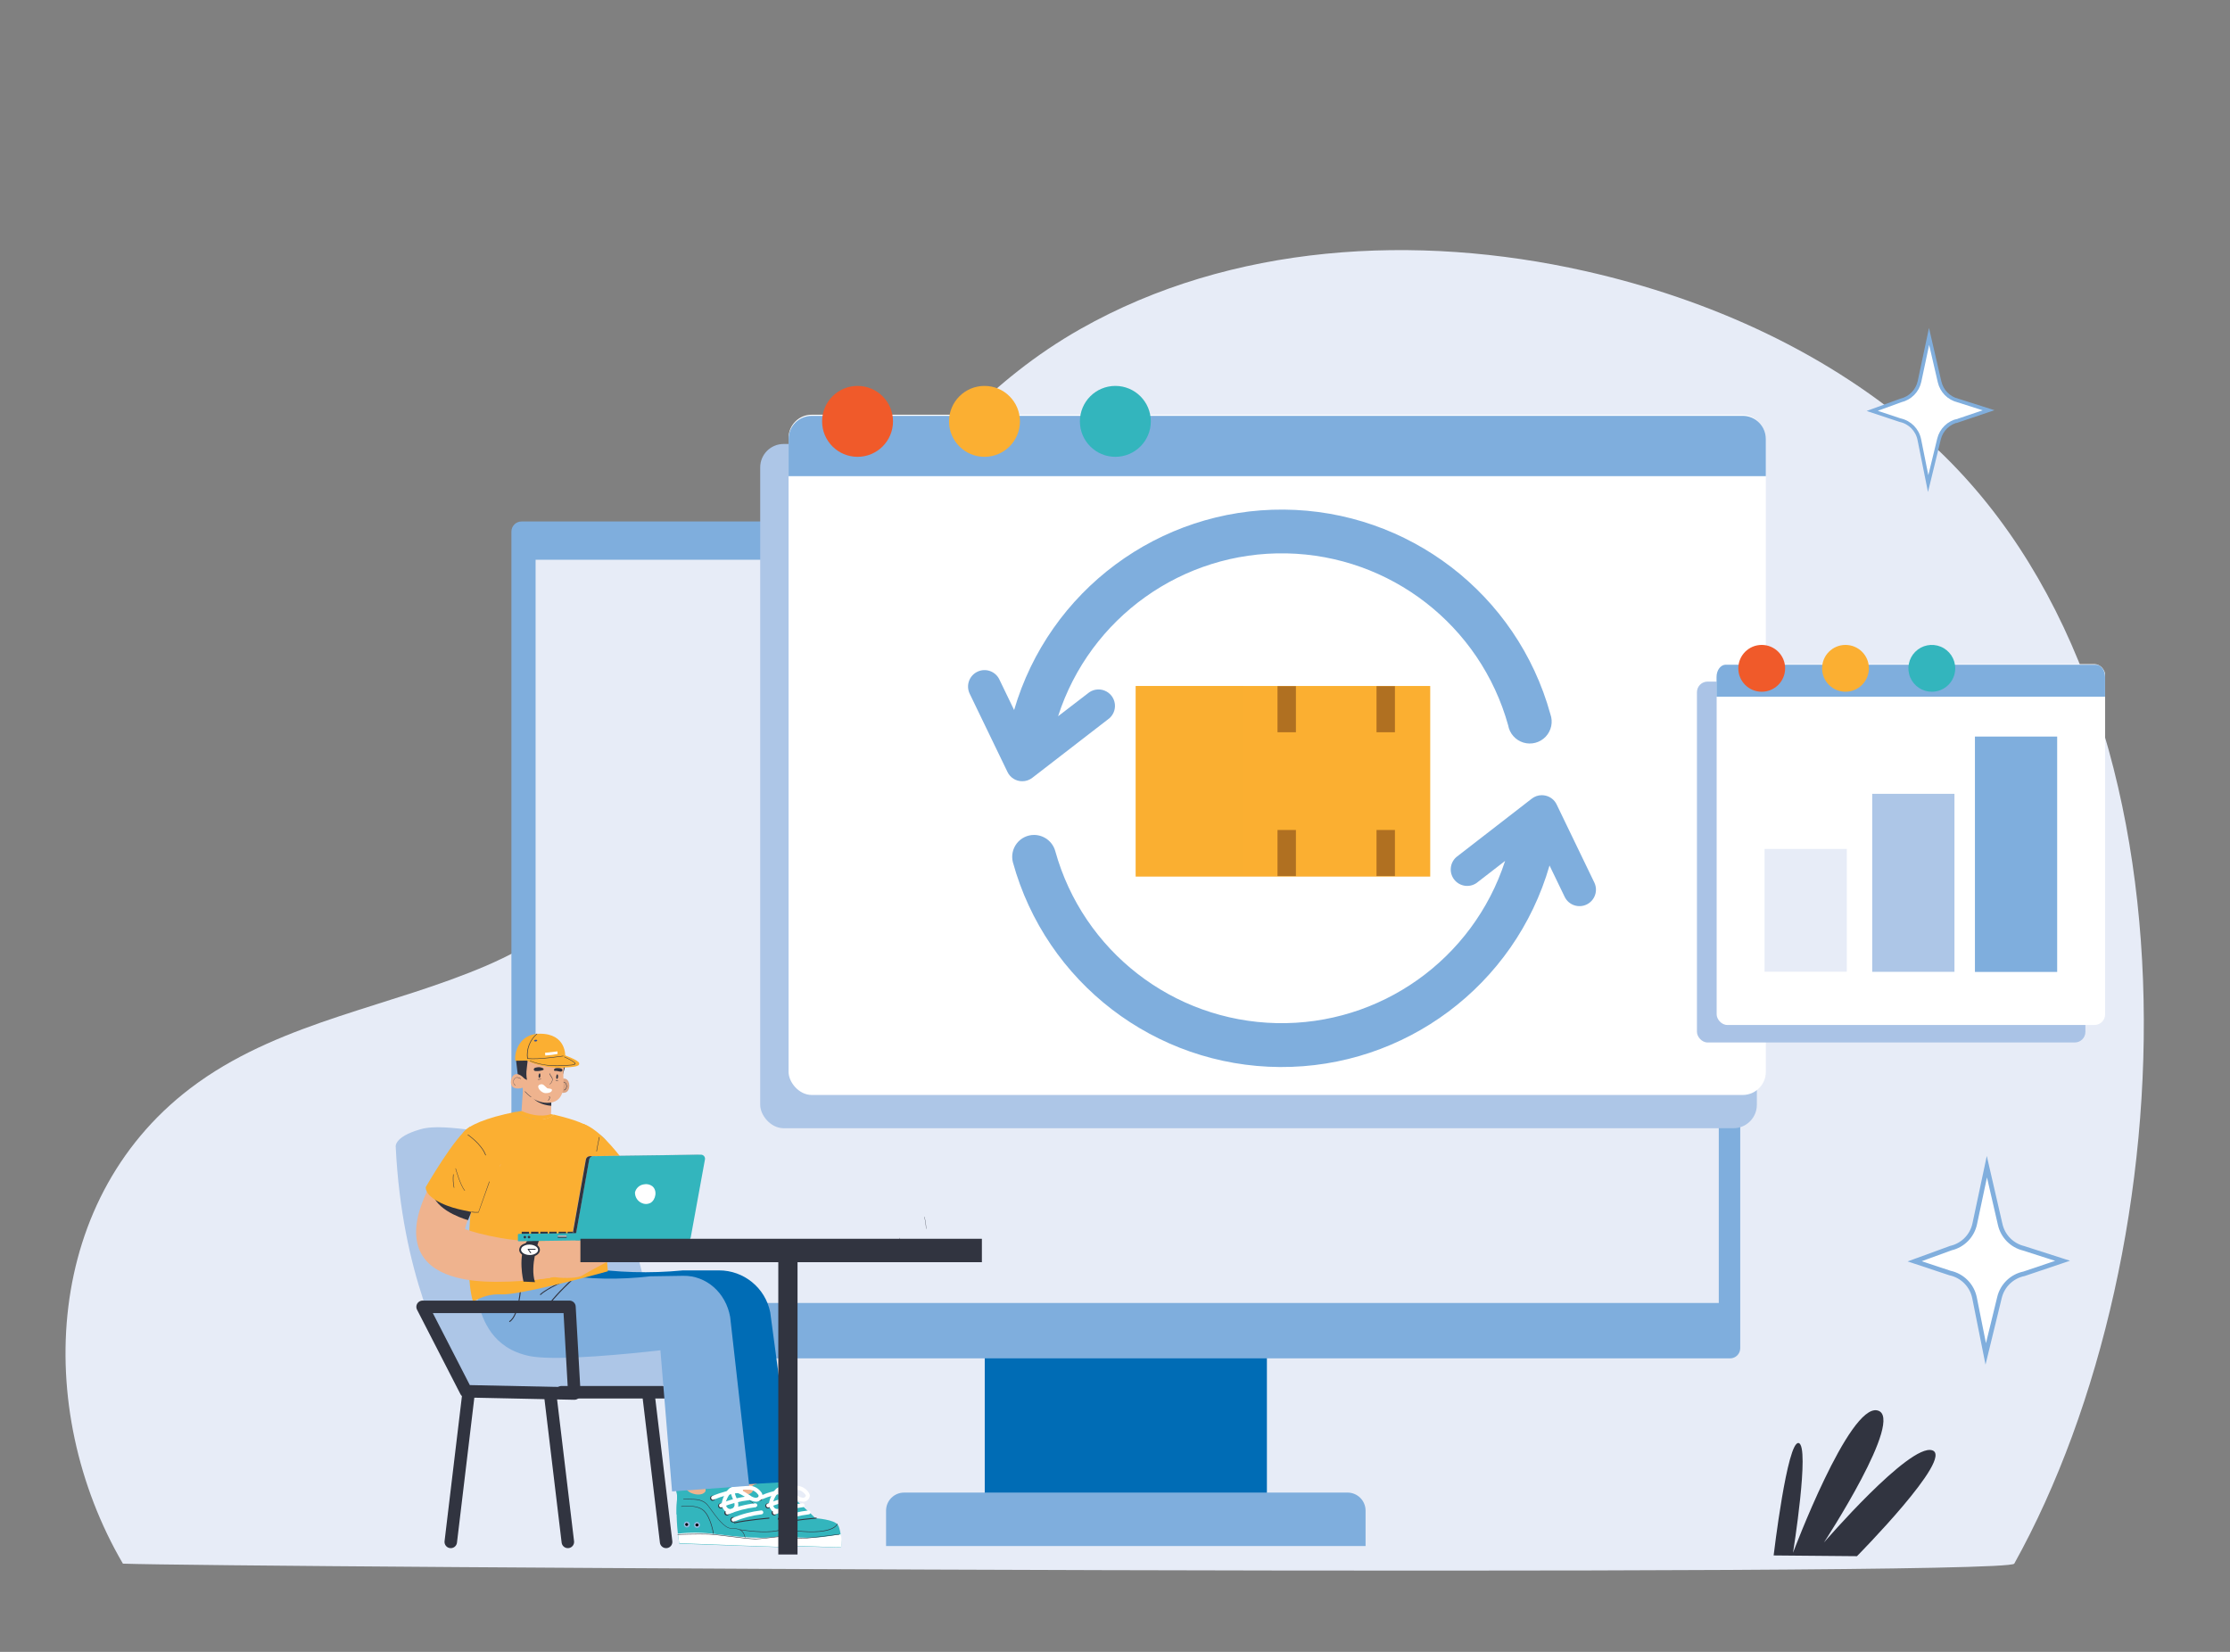 <svg id="eZaYBWNk5wx1" xmlns="http://www.w3.org/2000/svg" xmlns:xlink="http://www.w3.org/1999/xlink" viewBox="0 0 1080 800" shape-rendering="geometricPrecision" text-rendering="geometricPrecision" project-id="fcd9ea9da5cc40eab55726ab1ce8cb77" export-id="bb6313c856ec4945ac4bbc0f3a37a563" cached="false"><rect x="0" y="0" width="1080" height="800" fill="#808080" stroke="none"/><g transform="matrix(1.85 0 0 1.85 513.347 327.532)"><g transform="translate(0 62.703)"><g transform="matrix(.85 0 0 0.85 10.436-.83)"><path d="M49.88,259.2C2.41,293.37,-0.87,359.44,27,407.16c29.86,1.12,580.17,4.22,582.51,0C663,310.94,670.87,139.51,582.18,60.6C552.76,34.42,515.71,17.71,477.29,9.06c-52-11.71-109-8.43-155.37,17.84C267,58,242.29,118.05,205.64,166.2c-18.06,23.73-39,44.87-66.67,56.78-29.26,12.58-62.14,17.07-88.58,35.85l-.51.37Z" transform="translate(-327.879-206.667)" fill="#e7ecf7"/></g><g transform="matrix(.85 0 0 0.85 208.02 148.53)"><path d="M571.06,404.8c0,0,30.16-30.51,23.15-32.62s-33.32,28.41-33.32,28.41s25.25-38.58,16.48-40.68-26,43.84-26,43.84s5.26-32.85,1.75-33.79-7.72,34.61-7.72,34.61l25.66.23Z" transform="translate(-570.33-382.32)" fill="#313440"/></g><g transform="matrix(.85 0 0 0.85 17.24 134.41)"><rect width="86.9" height="57.37" rx="0" ry="0" transform="translate(-43.45-28.685)" fill="#006cb5"/></g><g transform="matrix(.85 0 0 0.85 17.24 6.31)"><rect width="378.46" height="257.75" rx="3.13" ry="3.13" transform="translate(-189.23-128.875)" fill="#7faedd"/></g><g transform="matrix(.85 0 0 0.85 17.24 157.98)"><path d="M413.33,385.25h-136.54c-1.476-.003-2.893.582-3.938,1.625s-1.632,2.459-1.632,3.935v10.91h147.68v-10.91c0-1.476-.587-2.892-1.632-3.935s-2.462-1.628-3.938-1.625Z" transform="translate(-345.06-393.48)" fill="#7faedd"/></g><g transform="matrix(.85 0 0 0.85 17.6 4.07)"><polygon points="-182.2,-114.45 -182.2,-101.34 -182.2,-76.69 -182.2,114.45 182.2,114.45 182.2,-76.69 182.2,-101.34 182.2,-114.45 -182.2,-114.45" fill="#e7ecf7"/></g><g transform="matrix(.85 0 0 0.85 51.98-33.96)"><rect width="306.95" height="210.73" rx="7.21" ry="7.21" transform="translate(-153.475-105.365)" fill="#adc6e7"/></g><g transform="matrix(.85 0 0 0.85 56.87-42.14)"><rect width="300.98" height="209.5" rx="7.12" ry="7.12" transform="translate(-150.49-104.75)" fill="#fff"/></g><g transform="matrix(.85 0 0 0.85 56.87-122.99)"><path d="M542.35,71v-11.45c0-1.888-.75-3.699-2.085-5.035s-3.146-2.085-5.035-2.085h-286.74c-1.888,0-3.699.75-5.035,2.085s-2.085,3.146-2.085,5.035v11.45h300.98Z" transform="translate(-391.86-61.72)" fill="#7faedd"/></g><g transform="matrix(.85 0 0 0.85-52.99-129.44)"><circle r="10.92" fill="#f05a2a"/></g><g transform="matrix(.85 0 0 0.85-19.76-129.44)"><circle r="10.92" fill="#fbaf32"/></g><g transform="matrix(.85 0 0 0.85 14.5-129.44)"><circle r="10.92" fill="#33b5bd"/></g><g transform="matrix(.85 0 0 0.85 58.37-35.23)"><circle r="80.07" fill="#fff"/></g><g transform="matrix(.85 0 0 0.85 58.13-33.38)"><path d="M317,181.89c3.048.017,5.713,2.06,6.52,5c8.554,30.751,36.245,52.266,68.156,52.957s60.507-19.606,70.384-49.957l-8.82,6.82c-2.215,1.51-5.222,1.036-6.864-1.083s-1.351-5.149.664-6.917l23.24-18c.882-.689,1.97-1.063,3.09-1.06.394.002.787.049,1.17.14c1.491.342,2.744,1.348,3.4,2.73l11.62,24.08c1.178,2.514.114,5.508-2.386,6.716s-5.507.18-6.744-2.306l-4.69-9.71c-10.653,36.945-44.569,62.304-83.019,62.071s-72.057-26-82.261-63.071c-.516-2.019-.07-4.163,1.209-5.808s3.247-2.606,5.331-2.602Zm-17.48-50.26c2.521-1.218,5.552-.161,6.77,2.36l4.55,9.43c10.784-36.823,44.691-62.022,83.06-61.727s71.884,26.012,82.1,62.997c.868,2.402.307,5.088-1.451,6.941s-4.411,2.555-6.855,1.814-4.261-2.798-4.694-5.315c-8.571-30.789-36.32-52.312-68.272-52.955s-60.545,19.746-70.348,50.165l9.11-7c1.417-1.243,3.407-1.597,5.166-.92s2.997,2.275,3.214,4.147-.622,3.711-2.18,4.773l-23.24,17.95c-.885.691-1.977,1.065-3.1,1.06-1.95.014-3.73-1.106-4.56-2.87L297.16,138.4c-.587-1.21-.669-2.605-.226-3.875s1.373-2.312,2.586-2.895Z" transform="translate(-393.35-167.53)" fill="#7faedd"/></g><g transform="matrix(.85 0 0 0.85 47.29-55.39)"><path d="M370,136.46l-.81,10.16h21.91l.81-10.16h-21.91Z" transform="translate(-380.55-141.54)" fill="#f8bfc6"/></g><g transform="matrix(.85 0 0 0.85 58.37-35.22)"><rect width="90.72" height="58.7" rx="0" ry="0" transform="translate(-45.36-29.35)" fill="#fbaf31"/></g><g transform="matrix(.85 0 0 0.85 33.97-35.36)"><rect width="32.94" height="58.37" rx="0" ry="0" transform="translate(-16.47-29.185)" opacity="0.61" fill="#fbaf31"/></g><g transform="matrix(.85 0 0 0.85 59.36-54.09)"><rect width="5.67" height="14.19" rx="0" ry="0" transform="translate(-2.835-7.095)" opacity="0.48" fill="#5f2d0f"/></g><g transform="matrix(.85 0 0 0.85 85.28-54.09)"><rect width="5.67" height="14.19" rx="0" ry="0" transform="translate(-2.835-7.095)" opacity="0.48" fill="#5f2d0f"/></g><g transform="matrix(.85 0 0 0.85 59.36-16.44)"><rect width="5.67" height="14.19" rx="0" ry="0" transform="translate(-2.835-7.095)" opacity="0.48" fill="#5f2d0f"/></g><g transform="matrix(.85 0 0 0.85 85.28-16.44)"><rect width="5.67" height="14.19" rx="0" ry="0" transform="translate(-2.835-7.095)" opacity="0.48" fill="#5f2d0f"/></g><g transform="matrix(.85 0 0 0.85-138.53 90.24)"><path d="M202.55,344.55l.2,4.28c.063,1.438-.464,2.839-1.459,3.88s-2.371,1.629-3.811,1.63l-51.12.21c-2.899.005-5.588-1.514-7.08-4-5.5-9-17.85-33.34-19.74-71.91c0,0-.89-3.12,7.57-5.56s23.36,3.11,38.05.44s18.25,1.78,19.14,2.9s18.25,68.13,18.25,68.13Z" transform="translate(-161.13-313.5)" fill="#adc6e7"/></g><g transform="matrix(.85 0 0 0.85-114.85 124.72)"><line x1="18.405" y1="0" x2="-18.405" y2="0" fill="none" stroke="#313440" stroke-width="3.85" stroke-linecap="round" stroke-linejoin="round"/></g><g transform="matrix(.85 0 0 0.85-157.16 144.52)"><line x1="2.73" y1="-22.795" x2="-2.73" y2="22.795" fill="none" stroke="#313440" stroke-width="3.85" stroke-linecap="round" stroke-linejoin="round"/></g><g transform="matrix(.85 0 0 0.85-131.15 144.52)"><line x1="-2.73" y1="-22.795" x2="2.73" y2="22.795" fill="none" stroke="#313440" stroke-width="3.85" stroke-linecap="round" stroke-linejoin="round"/></g><g transform="matrix(.85 0 0 0.85-105.42 144.52)"><line x1="-2.725" y1="-22.795" x2="2.725" y2="22.795" fill="none" stroke="#313440" stroke-width="3.85" stroke-linecap="round" stroke-linejoin="round"/></g><g transform="matrix(.85 0 0 0.85-111.35 74.84)"><path d="M198.41,307.39c2.036.03,4.006-.718,5.51-2.09c3.09-2.8,2.79-6.17,2.86-15.29c0-5.47.27-6.56.25-6.77l-9.48,1.85c.54,5.58-.53,5.44-1,9.12-2.803-2.72-5.2-5.829-7.12-9.23l-10,5.7c2,3.45,9,14.83,17.51,16.54.483.103.976.16,1.47.17Z" transform="translate(-193.23-295.32)" fill="#efb38e"/></g><g transform="matrix(.85 0 0 0.85-108.73 75.46)"><path d="M196.05,297.93c.03 0.0.055-.021.06-.05l.49-3.67c-.015-.063-.03-.059-.042-.049s-.018.024-.018.039l-.5,3.66c-.011.022-.011.048,0,.07h.01Z" transform="translate(-196.32-296.04)" fill="#313440"/></g><g transform="matrix(.85 0 0 0.85-81.63 148.11)"><polygon points="-7.06,2.54 -6.87,-8.23 7.06,-7.02 7.06,1.94 3.97,8.22 -2.81,6.63 -7.06,2.54" fill="#efb38e"/></g><g transform="matrix(.85 0 0 0.85-72.76 156.34)"><path d="M221,387.4c.27-3-1.17-3.91,0-4.4s1.88.51,3.13,1.62s3.82,1.72,5.14.77-.24-2,.69-2.4s5.92-2.31,7.42-2s2.18,3,3.28,4.29s6.71,6.14,8.32,7.86c0,0,6,.35,7.06,2.13s1.15,6.71.92,6.86-35.26-1.16-35.26-1.16c-.755-4.481-.99-9.035-.7-13.57Z" transform="translate(-238.8-391.55)" fill="#33b5bd"/></g><g transform="matrix(.85 0 0 0.85-72.2 152.95)"><path d="M249,393.1c-1.61-1.72-7.22-6.61-8.32-7.86s-1.76-4-3.27-4.29-6.51,1.61-7.43,2c-.66.3-.07.91-.14,1.57c1,1.15,3,2.17,3.92,3.41c1.24,1.63,5.42,6,6.48,6.21.85.15,6.77-.72,9-1.06l-.24.02Z" transform="translate(-239.45-387.54)" fill="#33b5bd"/></g><g transform="matrix(.85 0 0 0.85-86.42 152.85)"><path d="M224.78,385.08c-.235-.131-.456-.285-.66-.46-1.25-1.11-2-2.12-3.13-1.62s.28,1.43,0,4.4c-.135,1.519-.185,3.045-.15,4.57c1.81,0,1.64-4.13,2.3-5.49.326-.676.921-1.185,1.64-1.4Z" transform="translate(-222.66-387.42)" fill="#a9b8de"/></g><g transform="matrix(.85 0 0 0.85-72.39 163.39)"><path d="M257,402.09c.189-1.329.159-2.681-.09-4-1.55.27-4,.67-6.64.95-4.27.47-12.14-.29-17.38-1-3.835-.499-7.715-.543-11.56-.13.21,1.8.41,2.95.41,2.95s34.98,1.37,35.26,1.23Z" transform="translate(-239.23-399.86)" fill="#fff"/></g><g transform="matrix(.85 0 0 0.85-69.59 157.32)"><path d="M238.67,394.71c-.07.001-.13-.051-.14-.12-.019-.08.03-.16.11-.18c4-.87,10.62-1.43,10.69-1.44.04-.003.079.01.109.037s.048.063.051.103c.006.04-.006.081-.033.112s-.066.048-.107.048c-.06,0-6.67.57-10.64,1.44h-.04Zm-1.5-3.18c.016-.441-.328-.812-.77-.829s-.813.328-.829.769.328.813.769.83c.44.011.808-.33.83-.77Zm1.88,2.07c.011-.44-.33-.808-.77-.83-.211-.008-.417.069-.571.214s-.244.345-.249.556c-.044.303.089.604.342.776s.582.184.848.032.421-.443.4-.748Z" transform="translate(-242.53-392.71)" fill="#313440"/></g><g transform="matrix(.85 0 0 0.85-70.24 156.19)"><path d="M236.53,392c-.235-.007-.443-.152-.53-.37-.067-.147-.072-.315-.013-.465s.175-.271.323-.335c2.797-1.185,5.751-1.956,8.77-2.29.159-.014.317.036.439.14s.198.251.211.41c.014.162-.038.323-.143.447s-.255.201-.417.213c-2.884.33-5.706,1.071-8.38,2.2-.083.032-.171.049-.26.05Zm1.85,2.19c-.233-.003-.442-.144-.53-.36-.067-.147-.072-.315-.013-.465s.175-.271.323-.335c2.797-1.185,5.751-1.96,8.77-2.3.334-.023.623.227.65.56.014.161-.038.32-.143.443s-.256.197-.417.207c-2.88.333-5.698,1.074-8.37,2.2-.084.041-.177.058-.27.05Z" transform="translate(-241.76-391.36)" fill="#fff"/></g><g transform="matrix(.85 0 0 0.85-77.51 153.46)"><path d="M232.75,387c.012-.324-.173-.624-.468-.758s-.642-.077-.879.145-.315.565-.2.868.403.506.727.515c.211.008.417-.069.571-.214s.244-.345.249-.556Zm2.46,2.35c.012-.324-.173-.624-.468-.758s-.642-.077-.879.145-.315.565-.2.868.403.506.727.515c.211.008.417-.069.571-.214s.244-.345.249-.556Z" transform="translate(-233.18-388.15)" fill="#313440"/></g><g transform="matrix(.85 0 0 0.85-73.76 152.41)"><path d="M234.53,389.82c-.235-.013-.443-.155-.54-.37-.126-.309.015-.663.32-.8c2.796-1.187,5.751-1.958,8.77-2.29.159-.014.317.036.439.14s.198.251.211.41c.023.335-.225.628-.56.66-2.884.329-5.706,1.07-8.38,2.2-.083.032-.171.049-.26.05Zm-2.45-2.36c-.279-.015-.512-.217-.566-.491s.084-.55.336-.669c2.796-1.189,5.75-1.964,8.77-2.3.228-.042.461.05.599.236s.159.435.053.642-.32.335-.552.332c-2.884.332-5.705,1.073-8.38,2.2-.082.035-.171.052-.26.05Z" transform="translate(-237.62-386.91)" fill="#fff"/></g><g transform="matrix(.85 0 0 0.85-70.82 152.75)"><path d="M237.32,391.51c-.553-.016-1.085-.216-1.51-.57-.817-.745-1.172-1.871-.93-2.95.21-.919.582-1.793,1.1-2.58.305-.629.753-1.177,1.31-1.6.68-.386,1.448-.59,2.23-.59c1.366-.137,2.74-.164,4.11-.08c1.284.149,2.451.818,3.23,1.85.304.344.481.782.5,1.24-.116.999-.936,1.768-1.94,1.82-.943-.029-1.852-.363-2.59-.95l-.19-.13c-1.158-.867-2.448-1.542-3.82-2c.019.34.083.676.19,1c.09.27.21.56.34.85.41.742.608,1.583.57,2.43-.155,1.305-1.287,2.271-2.6,2.22v.04Zm.29-6.38c-.221.274-.415.569-.58.88-.456.667-.794,1.408-1,2.19-.157.651.036,1.337.51,1.81.373.29.87.362,1.31.19.443-.187.755-.593.82-1.07.007-.62-.152-1.231-.46-1.77-.15-.326-.284-.66-.4-1-.116-.401-.183-.813-.2-1.23Zm3-.77c.933.469,1.832,1.004,2.69,1.6l.18.12c.527.439,1.176.705,1.86.76.35,0,.79-.37.8-.63-.031-.177-.114-.341-.24-.47-.577-.766-1.439-1.268-2.39-1.39-.962-.066-1.928-.063-2.89.01h-.01Z" transform="translate(-241.08-387.3)" fill="#fff"/></g><g transform="matrix(.85 0 0 0.85-85.32 159.38)"><path d="M224.65,395.15c.011-.377-.283-.694-.66-.71-.28-.012-.539.146-.656.4s-.069.554.121.759.486.275.748.176.439-.345.447-.625Z" transform="translate(-223.96-395.13)"/></g><g transform="matrix(.85 0 0 0.85-85.31 159.34)"><path d="M223.94,396c-.502-.017-.896-.437-.879-.94s.437-.896.939-.879.896.437.88.939c-.008.241-.111.47-.288.635s-.411.253-.652.245Zm0-1.37c-.25-.006-.459.19-.47.44-.006.25.19.459.44.47.121.005.239-.038.328-.121s.14-.198.142-.319c-.011-.214-.168-.393-.38-.43l-.06-.04Z" transform="translate(-223.97-395.09)" fill="#97b9e1"/></g><g transform="matrix(.85 0 0 0.85-82.65 159.45)"><path d="M227.8,395.25c.012-.28-.146-.539-.4-.656s-.554-.069-.759.121-.275.486-.176.748.345.439.625.447c.182.008.36-.057.493-.181s.212-.297.217-.479Z" transform="translate(-227.11-395.22)"/></g><g transform="matrix(.85 0 0 0.85-82.65 159.46)"><path d="M227.09,396.14c-.502-.017-.896-.437-.879-.94s.437-.896.939-.879.896.437.88.939c-.022.5-.439.891-.94.88Zm0-1.37c-.25-.006-.459.19-.47.44-.005.121.038.239.121.328s.198.14.319.142c.179.027.356-.054.454-.206s.098-.347,0-.499-.276-.232-.454-.206h.03Z" transform="translate(-227.12-395.23)" fill="#97b9e1"/></g><g transform="matrix(.85 0 0 0.85-78.13 157.71)"><path d="M241.92,399.09c-.037.001-.071-.024-.08-.06-.6-2.47-2-2.64-4.29-2.71-2-.07-4.44-3.4-6.22-5.84-.32-.44-.62-.85-.89-1.2-1.45-1.9-3.72-1.91-6.13-1.92h-1.34c-.04-.005-.07-.039-.07-.08-0-.02.009-.04.024-.053s.036-.02.056-.017h1.33c2.45,0,4.76,0,6.25,2l.9,1.21c1.76,2.41,4.17,5.71,6.1,5.78c2.41.07,3.8.24,4.43,2.83.006.019.004.039-.005.056s-.026.029-.045.034l-.02-.03Z" transform="translate(-232.45-393.16)" fill="#313440"/></g><g transform="matrix(.85 0 0 0.85-72.51 158.12)"><path d="M246.78,397.39c-2.13-.087-4.254-.297-6.36-.63-.02 0-.04-.009-.053-.024s-.02-.036-.017-.056c.012-.04.048-.068.09-.07c14,2.1,15.29-1.68,15.3-1.72.005-.031.028-.056.059-.064s.063.003.083.028.023.059.009.087c-.04.13-.89,2.72-9.11,2.45Zm-14.59.55c-.039,0-.07-.031-.07-.07c0-.05-.77-5-2.94-7s-6.75-1.28-6.8-1.27c-.033.012-.071.001-.092-.027s-.021-.067,0-.096.059-.039.092-.027c0,0,4.71-.74,6.93,1.31s3,7.07,3,7.12c-.002.042-.03.078-.07.09l-.05-.03Z" transform="translate(-239.09-393.64)" fill="#313440"/></g><g transform="matrix(.85 0 0 0.85-72.77 162.32)"><path d="M244.71,399.42c-1.53-.05-4.2-.37-7-.72s-5.58-.69-7.19-.74c-3.37-.11-9.28.09-9.34.1-.042-.004-.076-.038-.08-.08-0-.041.03-.075.07-.08.06,0,6-.2,9.35-.09c1.62.05,4.46.4,7.21.74c3,.37,6.18.76,7.54.73c2.55-.07,11-1.22,11.11-1.23.02-.006.042-.003.059.009s.029.03.031.051c.006.041-.02.08-.06.09-.09,0-8.58,1.16-11.14,1.23l-.56-.01Z" transform="translate(-238.79-398.6)" fill="#313440"/></g><g transform="matrix(.85 0 0 0.85-108.84 118.59)"><path d="M169.21,341c9.35,1.42,32.66-.5,42.65-1.44l4.44,43.6l25.7-1.44-7-52.19c-1.525-7.51-8.137-12.9-15.8-12.88h-11.09c-10.154.987-20.391.688-30.47-.89-.14-.34-4.54.71-4.67.38-.655-1.854-1.465-3.651-2.42-5.37l-20.17,6.57c.16.29.34,6.75.59,7.41c1.67,4.4,4.58,13.47,17.29,16l.95.25Z" transform="translate(-196.19-346.97)" fill="#006cb5"/></g><g transform="matrix(.85 0 0 0.85-94 148.11)"><polygon points="-7.06,2.54 -6.87,-8.23 7.06,-7.02 7.06,1.94 3.97,8.22 -2.8,6.63 -7.06,2.54" fill="#efb38e"/></g><g transform="matrix(.85 0 0 0.85-85.12 156.34)"><path d="M206.4,387.4c.27-3-1.17-3.91,0-4.4s1.88.51,3.13,1.62s3.82,1.72,5.14.77-.24-2,.69-2.4s5.92-2.31,7.42-2s2.18,3,3.28,4.29s6.71,6.14,8.32,7.86c0,0,6,.35,7.06,2.13s1.15,6.71.92,6.86-35.26-1.16-35.26-1.16c-.755-4.481-.99-9.035-.7-13.57Z" transform="translate(-224.2-391.55)" fill="#33b5bd"/></g><g transform="matrix(.85 0 0 0.85-88.44 152.95)"><path d="M234.38,393.1c-1.61-1.72-7.22-6.61-8.32-7.86s-1.76-4-3.27-4.29-6.51,1.61-7.43,2c-.66.3-.07.91-.14,1.57c1,1.15,3,2.17,3.92,3.41c1.24,1.63,5.42,6,6.48,6.21.85.15,6.77-.72,9-1.06l-.24.02Zm-24.2-8.02c-.235-.131-.456-.285-.66-.46-1.25-1.11-2-2.12-3.13-1.62s.28,1.43,0,4.4c-.135,1.519-.185,3.045-.15,4.57c1.81,0,1.64-4.13,2.3-5.49.328-.675.922-1.182,1.64-1.4Z" transform="translate(-220.28-387.54)" fill="#33b5bd"/></g><g transform="matrix(.85 0 0 0.85-84.8 163.39)"><path d="M242.35,402.09c.189-1.329.159-2.681-.09-4-1.55.27-4,.67-6.64.95-4.27.47-12.14-.29-17.38-1-3.835-.499-7.715-.543-11.56-.13.21,1.8.41,2.95.41,2.95s35.03,1.37,35.26,1.23Z" transform="translate(-224.58-399.86)" fill="#fff"/></g><g transform="matrix(.85 0 0 0.85-81.96 157.33)"><path d="M224.07,394.71c-.07.001-.13-.051-.14-.12-.019-.08.03-.16.11-.18c4-.87,10.62-1.43,10.69-1.44.04-.003.079.01.109.037s.048.063.051.103c.006.04-.006.081-.033.112s-.066.048-.107.048c-.06,0-6.67.57-10.64,1.44h-.04Zm-1.5-3.18c.006-.436-.334-.799-.77-.82-.324-.012-.624.173-.758.468s-.077.642.145.879.565.315.868.2.506-.403.515-.727Zm1.88,2.07c.011-.44-.33-.808-.77-.83-.211-.008-.417.069-.571.214s-.244.345-.249.556c-.044.303.089.604.342.776s.582.184.848.032.421-.443.4-.748Z" transform="translate(-227.93-392.71)" fill="#313440"/></g><g transform="matrix(.85 0 0 0.85-82.61 156.19)"><path d="M221.93,392c-.235-.007-.443-.152-.53-.37-.067-.147-.072-.315-.013-.465s.175-.271.323-.335c2.797-1.185,5.751-1.956,8.77-2.29.159-.014.317.036.439.14s.198.251.211.41c.014.162-.038.323-.143.447s-.255.201-.417.213c-2.884.33-5.706,1.071-8.38,2.2-.083.032-.171.049-.26.05Zm1.85,2.19c-.233-.003-.442-.144-.53-.36-.067-.147-.072-.315-.013-.465s.175-.271.323-.335c2.797-1.185,5.751-1.96,8.77-2.3.334-.023.623.227.65.56.014.161-.038.32-.143.443s-.256.197-.417.207c-2.88.333-5.698,1.074-8.37,2.2-.084.041-.177.058-.27.05Z" transform="translate(-227.16-391.36)" fill="#fff"/></g><g transform="matrix(.85 0 0 0.85-89.87 153.46)"><path d="M218.15,387c.012-.324-.173-.624-.468-.758s-.642-.077-.879.145-.315.565-.2.868.403.506.727.515c.211.008.417-.069.571-.214s.244-.345.249-.556Zm2.47,2.35c.006-.442-.339-.808-.78-.83-.44-.011-.806.336-.819.777s.333.808.773.823.809-.329.826-.769Z" transform="translate(-218.59-388.15)" fill="#313440"/></g><g transform="matrix(.85 0 0 0.85-86.12 152.41)"><path d="M219.93,389.82c-.235-.013-.443-.155-.54-.37-.126-.309.015-.663.32-.8c2.796-1.187,5.751-1.958,8.77-2.29.159-.014.317.036.439.14s.198.251.211.41c.023.335-.225.628-.56.66-2.884.33-5.706,1.071-8.38,2.2-.083.032-.171.049-.26.05Zm-2.45-2.36c-.279-.015-.512-.217-.566-.491s.084-.55.336-.669c2.79-1.187,5.737-1.962,8.75-2.3.228-.042.461.05.599.236s.159.435.053.642-.32.335-.552.332c-2.884.332-5.705,1.073-8.38,2.2-.076.032-.157.049-.24.05Z" transform="translate(-223.02-386.91)" fill="#fff"/></g><g transform="matrix(.85 0 0 0.85-83.19 152.75)"><path d="M222.73,391.51c-.556-.013-1.092-.214-1.52-.57-.817-.745-1.172-1.871-.93-2.95.21-.919.582-1.793,1.1-2.58.305-.629.753-1.177,1.31-1.6.68-.386,1.448-.59,2.23-.59c1.366-.137,2.74-.164,4.11-.08c1.284.149,2.451.818,3.23,1.85.304.344.481.782.5,1.24-.116.999-.936,1.768-1.94,1.82-.943-.029-1.852-.363-2.59-.95L228,387c-1.158-.867-2.448-1.542-3.82-2c.019.34.083.676.19,1c.09.27.21.56.34.85.41.742.608,1.583.57,2.43-.137.892-.728,1.649-1.56,2-.311.142-.648.22-.99.23Zm.28-6.38c-.221.274-.415.569-.58.88-.456.667-.794,1.408-1,2.19-.139.658.078,1.341.57,1.8.373.29.87.362,1.31.19.443-.187.755-.593.82-1.07.007-.62-.152-1.231-.46-1.77-.15-.326-.284-.66-.4-1-.139-.394-.229-.804-.27-1.22h.01Zm3-.77c.933.469,1.832,1.004,2.69,1.6l.19.12c.523.439,1.17.704,1.85.76.35,0,.79-.37.8-.63-.031-.177-.114-.341-.24-.47-.577-.766-1.439-1.268-2.39-1.39-.969-.067-1.942-.064-2.91.01h.01Z" transform="translate(-226.48-387.3)" fill="#fff"/></g><g transform="matrix(.85 0 0 0.85-97.69 159.38)"><path d="M210.05,395.15c.011-.377-.283-.694-.66-.71-.28-.012-.539.146-.656.4s-.069.554.121.759.486.275.748.176.439-.345.447-.625Z" transform="translate(-209.36-395.13)"/></g><g transform="matrix(.85 0 0 0.85-97.68 159.34)"><path d="M209.34,396c-.503-.017-.897-.437-.88-.94s.437-.897.94-.88c.242.005.472.108.638.285s.253.413.242.655c-.022.5-.439.891-.94.88Zm0-1.37c-.25-.006-.459.19-.47.44-.006.25.19.459.44.47.122.008.242-.034.331-.118s.14-.2.139-.322c-.013-.221-.181-.402-.4-.43l-.04-.04Z" transform="translate(-209.37-395.09)" fill="#97b9e1"/></g><g transform="matrix(.85 0 0 0.85-95.02 159.45)"><path d="M213.2,395.25c.012-.28-.146-.539-.4-.656s-.554-.069-.759.121-.275.486-.176.748.345.439.625.447c.182.008.36-.057.493-.181s.212-.297.217-.479Z" transform="translate(-212.51-395.22)"/></g><g transform="matrix(.85 0 0 0.85-95.01 159.46)"><path d="M212.49,396.14c-.502-.017-.896-.437-.879-.94s.437-.896.939-.879.896.437.88.939c-.022.5-.439.891-.94.88Zm0-1.37c-.25-.006-.459.19-.47.44-.005.121.038.239.121.328s.198.14.319.142c.179.027.356-.054.454-.206s.098-.347,0-.499-.276-.232-.454-.206h.03Z" transform="translate(-212.52-395.23)" fill="#97b9e1"/></g><g transform="matrix(.85 0 0 0.85-90.49 157.71)"><path d="M227.32,399.09c0,0-.07,0-.07-.06-.61-2.47-2-2.64-4.3-2.71-2-.07-4.43-3.4-6.21-5.84l-.9-1.2c-1.45-1.9-3.72-1.91-6.13-1.92h-1.34c-.04-.005-.07-.039-.07-.08-0-.02.009-.04.024-.053s.036-.02.056-.017h1.33c2.45,0,4.76,0,6.25,2l.9,1.21c1.76,2.41,4.17,5.71,6.1,5.78c2.41.07,3.8.24,4.43,2.83.022.026.022.064,0,.09l-.07-.03Z" transform="translate(-217.85-393.16)" fill="#313440"/></g><g transform="matrix(.85 0 0 0.85-84.88 158.12)"><path d="M232.18,397.39c-2.13-.087-4.254-.297-6.36-.63-.02 0-.04-.009-.053-.024s-.02-.036-.017-.056c.012-.04.048-.068.09-.07c14,2.1,15.29-1.68,15.3-1.72.005-.031.028-.056.059-.064s.063.003.083.028.023.059.009.087c-.04.13-.94,2.72-9.11,2.45Zm-14.59.55c-.039,0-.07-.031-.07-.07c0-.05-.77-5-2.94-7s-6.75-1.28-6.8-1.27c-.033.012-.071.001-.092-.027s-.021-.067,0-.096.059-.039.092-.027c0,0,4.71-.74,6.93,1.31s3,7.07,3,7.12c-.002.042-.03.078-.07.09l-.05-.03Z" transform="translate(-224.49-393.64)" fill="#313440"/></g><g transform="matrix(.85 0 0 0.85-96.09 115.76)"><path d="M230.11,399.42c-1.53-.05-4.2-.37-7-.72s-5.58-.69-7.19-.74c-3.37-.11-9.28.09-9.34.1-.042-.004-.076-.038-.08-.08-0-.041.03-.075.07-.08.06,0,6-.2,9.35-.09c1.62.05,4.46.4,7.21.74c3,.37,6.18.76,7.54.73c2.55-.07,11-1.22,11.12-1.23s.07,0,.08.06c.006.041-.02.08-.06.09-.09,0-8.58,1.16-11.13,1.23l-.57-.01ZM189.78,290.58c0,0-4.63,5.36-6.64,7.38s-2.51-5.32-2.51-5.32l4.41-4.81l4.74,2.75Z" transform="translate(-211.25-343.63)" fill="#313440"/></g><g transform="matrix(.85 0 0 0.85-118.3 64.62)"><path d="M177.39,271.3c7.52,2.61,16.44,17.35,16.44,17.35l-11.92,6.54-5.71-13.39l1.19-10.5Z" transform="translate(-185.01-283.25)" fill="#fbaf32"/></g><g transform="matrix(.85 0 0 0.85-117 120.23)"><path d="M161.74,343.2c8.62,1.32,30.17-.88,39.41-1.93l3.59,43.47L228.5,383l-5.87-52c-1.32-7.48-7.36-12.78-14.44-12.67l-10.25.16c-9.357,1.11-18.821.935-28.13-.52-.12-.35-4.2.75-4.32.42-.579-1.829-1.304-3.608-2.17-5.32l-18.71,6.79c.15.28.24,6.73.46,7.39c1.49,4.37,4.08,13.39,15.79,15.8.27.05.57.1.88.15Z" transform="translate(-186.56-348.91)" fill="#7faedd"/></g><g transform="matrix(.85 0 0 0.85-135.32 100.2)"><path d="M154.62,332.46h.09c3.14-2.13,3.51-11,3.52-11.34.006-.04-.006-.081-.033-.112s-.066-.048-.107-.048c-.085-0-.155.066-.16.15c0,.09-.38,9.05-3.39,11.1-.057.058-.057.152,0,.21.022.022.05.036.08.04ZM166,328.39c.058.001.111-.03.14-.08c2.08-3.63,9.12-9.93,9.19-10c.039-.057.039-.133,0-.19-.039-.065-.121-.091-.19-.06-.35.14-8.56,3.43-11.11,5.84-.03.027-.047.065-.047.105s.017.078.047.105c.058.057.152.057.21,0c2-1.94,8.06-4.55,10.23-5.46-1.79,1.65-6.88,6.47-8.61,9.49-.04.072-.018.163.05.21l.09.04Z" transform="translate(-164.93-325.25)" fill="#313440"/></g><g transform="matrix(.85 0 0 0.85-137.44 52.21)"><path d="M156.52,267.59l1.84-.35l8.27.84l1.7.38c-3.27,2.59-8.33,1.45-11.81-.87Z" transform="translate(-162.43-268.59)" fill="#fbaf32"/></g><g transform="matrix(.85 0 0 0.85-137.43 76.19)"><path d="M140.36,274c1.66-2.2,6.8-4.49,16.16-6.37c3.5,2.32,8.54,3.46,11.81.87c3.18.76,9.86,2.52,11.15,4.29c1.7,2.35,5.41,43.95,5.41,43.95l-6.75,1.81c0,0-20.8,5.55-26.06,5.31-3.075-.179-6.127.631-8.71,2.31-3.27-10.71.28-38.45.28-38.45s-5.06-11.43-3.29-13.72Z" transform="translate(-162.44-296.9)" fill="#fbaf32"/></g><g transform="matrix(.85 0 0 0.85-130.34 44.48)"><path d="M168.85,258.44c0,0,1.76-1.63,3.15-1.05s1.42,3.62-.12,4.14-3.31-.76-3.31-.76l.28-2.33Z" transform="translate(-170.8-259.46)" fill="#dca482"/></g><g transform="matrix(.85 0 0 0.85-130.28 40.98)"><path d="M171.47,260.83c-.015.009-.035.009-.05,0-.02-.023-.02-.057,0-.08.549-.222.849-.817.7-1.39-.032-.336-.202-.644-.47-.85-.484-.197-1.026-.197-1.51,0-.024.017-.056.017-.08,0c0-.034.02-.065.05-.08.81-.21,1.27-.22,1.6,0c.305.213.499.55.53.92.158.636-.174,1.291-.78,1.54l.01-.06Zm.07-10.6c.66,1.17.24,3.56-.46,5.66s-.29-4.18-.29-4.18l-1.31-1.93l2.06.45Z" transform="translate(-170.88-255.34)" fill="#313440"/></g><g transform="matrix(.85 0 0 0.85-137.05 48.35)"><path d="M167.48,264.27l-.1,3.92c0,0-3.42,1.55-9.1-.93l.53-7.87l4.6,4l4.07.88Z" transform="translate(-162.88-264.03)" fill="#efb38e"/></g><g transform="matrix(.85 0 0 0.85-135.99 48.14)"><path d="M167.44,265.66v-1.39l-4.07-.89-1.54-1.33-1-.14c1.67,3.25,5.62,3.69,6.61,3.75Z" transform="translate(-164.13-263.79)" fill="#313440"/></g><g transform="matrix(.85 0 0 0.85-135.65 41.27)"><path d="M171.44,251.3c.3,1.19-.36,2.87-.26,5.29s.61,7.53-4.1,8.08-8.28-3.7-8.28-3.7l-1.17-7.72c-.54-3.58,2-6.17,5.57-6.58h.25c7.03-.6,7.99,4.63,7.99,4.63Z" transform="translate(-164.54-255.67)" fill="#efb38e"/></g><g transform="matrix(.85 0 0 0.85-140.79 39.62)"><path d="M157.16,256.37l-.69-5.8l4-.77c0,0-.36,2-.59,4.4-.17,1.146-.143,2.313.08,3.45l-2.8-1.28Z" transform="translate(-158.47-253.72)" fill="#313440"/></g><g transform="matrix(.85 0 0 0.85-141.89 43.32)"><path d="M159.35,257.53c0,0-1.42-1.93-2.89-1.63s-2.09,3.29-.67,4.09s3.39-.12,3.39-.12l.17-2.34Z" transform="translate(-157.17-258.09)" fill="#efb38e"/></g><g transform="matrix(.85 0 0 0.85-136.67 43.99)"><path d="M167,259.05c-.019.008-.041.008-.06,0-.029-.031-.029-.079,0-.11.453-.291.748-.774.8-1.31.001-.335-.12-.658-.34-.91-.197-.293-.371-.6-.52-.92-.022-.033-.022-.077,0-.11.031-.029.079-.029.11,0c.135.316.303.618.5.9.24.277.368.634.36,1-.049.577-.363,1.098-.85,1.41v.05Zm-2.88-2.67c0-.39-.07-.72-.22-.74s-.32.29-.36.68.06.73.22.74.32-.29.36-.68Zm5.43.31c0-.39-.06-.72-.22-.74s-.32.3-.36.69.06.72.22.73.32-.29.36-.68Zm-13.23,2.69v0c-.394-.307-.604-.793-.56-1.29s.338-.938.78-1.17c.37-.14.82-.05,1.57.32.02.023.02.057,0,.08c0,0-.05.05-.08,0-.71-.34-1.15-.44-1.48-.32-.297.154-.521.42-.62.74-.261.539-.076,1.189.43,1.51.014.025.014.055,0,.08l-.04.05Zm8.78-4.97c0,.14-.18.21-.31.25-.681.233-1.402.328-2.12.28-.124-.002-.247-.029-.36-.08-.194-.114-.288-.343-.23-.56.065-.17.2-.305.37-.37.166-.066.342-.106.52-.12.652-.153,1.338-.064,1.93.25.1.09.23.21.2.35Zm5.24.7c-.41,0-.94-.21-1.24-.22s-.81.1-.84-.29c.057-.256.255-.458.51-.52.192-.05.391-.07.59-.06.45,0,1.17,0,1.46.4.074.101.096.23.06.35-.087.219-.305.357-.54.34Zm-6.93,2.44h-.12c-.011-.022-.011-.048,0-.07.005-.035.035-.06.07-.06.294.072.604.022.86-.14.025-.022.063-.02.085.005s.02.063-.005.085c-.261.175-.581.24-.89.18Zm6.11.51c-.269-.009-.529-.103-.74-.27-.013-.011-.02-.028-.02-.045s.007-.034.02-.045c.023-.02.057-.02.08,0c.197.141.429.224.67.24.018-.002.035.006.045.021s.012.033.005.049c-.005.029-.03.05-.06.05ZM161.2,263v0c-.694-.499-1.331-1.072-1.9-1.71-.022-.026-.022-.064,0-.09.011-.013.028-.02.045-.02s.034.007.045.02c.563.626,1.19,1.193,1.87,1.69.022.026.022.064,0,.09c0,0-.04.02-.06.02Zm5.25,1c-.013-.009-.02-.024-.02-.04s.007-.031.02-.04c0,0,.7-.57.35-1.13-.025-.018-.035-.052-.024-.081s.04-.048.071-.045.057.026.063.056c.4.66-.38,1.29-.38,1.29-.025.018-.06.013-.08-.01Z" transform="translate(-163.33-258.88)" fill="#313440"/></g><g transform="matrix(.85 0 0 0.85-134.79 45.25)"><path d="M166.12,260.17c-.78-.65-1.18-1.54-2.31-1s.46,2.54,1.85,2.57s2.05-.49,2-1-1.24-.32-1.54-.57Z" transform="translate(-165.54-260.37)" fill="#fff"/></g><g transform="matrix(.85 0 0 0.85-136.08 34.4)"><path d="M171.74,250.32c0,0,.39-6.94-7.78-6.92-7.28,0-8,7.33-7.55,8.33c0,0,4.54-.07,6-.11s9.33-1.3,9.33-1.3Z" transform="translate(-164.02-247.56)" fill="#fbaf32"/></g><g transform="matrix(.85 0 0 0.85-132.76 37.76)"><path d="M159.81,251.66c3.226,1.454,6.721,2.217,10.26,2.24c4.72-.23,6.1-.37,6-1.37s-5.1-2.72-5.1-2.72-6.57-2.35-11.16,1.85Z" transform="translate(-167.94-251.53)" fill="#fbaf32"/></g><g transform="matrix(.85 0 0 0.85-133.19 35.08)"><path d="M165.41,253.06c-1.545-.238-3.058-.651-4.51-1.23-.022-.026-.022-.064,0-.09.013-.013.031-.021.05-.021s.037.008.05.021c2.547.996,5.265,1.486,8,1.44h.63c3.6-.13,5.08-.18,5.08-.59s-1.91-1.36-3.27-2c-.013-.013-.021-.031-.021-.05s.008-.037.021-.05c.013-.013.031-.021.05-.021s.037.008.05.021c.56.26,3.36,1.58,3.36,2.11s-1.21.6-5.22.75h-.64c-1.217.021-2.432-.076-3.63-.29Zm-5.36-1.95v-.05c-.372-2.887.738-5.768,2.95-7.66.031-.029.079-.029.11,0c.029.031.029.079,0,.11-2.149,1.847-3.23,4.648-2.88,7.46c3.26.4,10.81-.76,10.88-.77.041-.006.08.02.09.06.006.041-.02.08-.06.09-.08,0-7.74,1.19-11,.76h-.09Z" transform="translate(-167.44-248.37)" fill="#313440"/></g><g transform="matrix(.85 0 0 0.85-137.25 32.67)"><path d="M163.12,245.48c0-.15-.24-.25-.5-.23s-.48.17-.46.31.24.26.5.23.47-.16.46-.31Z" transform="translate(-162.64-245.52)" fill="#33519b"/></g><g transform="matrix(.85 0 0 0.85-133.16 36.03)"><path d="M165.63,250.12c1.272-.08,2.538-.241,3.79-.48l-.06-.8-3.82.44.09.84Z" transform="translate(-167.48-249.48)" fill="#fff"/></g><g transform="matrix(.85 0 0 0.85-150.95 76.58)"><path d="M147.1,319.92c1.24.05,2.31.07,3.13.08c5.642.005,11.277-.403,16.86-1.22l.09-11.6c-9.48,1.35-22.71-2-26.34-3.42.6-3.81,5.43-12.64,11-19.82l-11.93-9.21c-2.69,3.566-5.181,7.278-7.46,11.12-5.59,9.52-7.6,16.56-6.34,22.17c2.2,9.91,14.15,11.58,20.99,11.9Z" transform="translate(-146.46-297.37)" fill="#efb38e"/></g><g transform="matrix(.85 0 0 0.85-120.03 71.29)"><path d="M183.14,294.72v0c.04-.012.068-.048.07-.09-.283-2.322-.377-4.663-.28-7c.012-.033.001-.071-.027-.092s-.067-.021-.096,0-.039.059-.027.092c-.103,2.354-.009,4.712.28,7.05.014.031.047.048.08.04Z" transform="translate(-182.97-291.12)" fill="#313440"/></g><g transform="matrix(.85 0 0 0.85-119.63 69.51)"><path d="M182.82,290.25c0,0,.05,0,.07,0l1.24-2.35c.023-.029.023-.071,0-.1-.031-.029-.079-.029-.11,0l-1.24,2.35c-.029.031-.029.079,0,.11l.04-.01Z" transform="translate(-183.45-289.02)" fill="#313440"/></g><g transform="matrix(.85 0 0 0.85-129 89.41)"><path d="M159.69,308.48c0,0-4.06,8.21.19,10.84c1.12.69,8.07-.85,8.76-.69s6.52.62,8.35-.52s9.81-5.34,9.81-5.34c.122-.736-.298-1.455-1-1.71-1.18-.41-5,.84-5.56,1s-.12-5.17-.12-5.17l-8-1.35c0,0-6.18,1.45-7.1,2.57l-5.33.37Z" transform="translate(-172.38-312.52)" fill="#efb38e"/></g><g transform="matrix(.85 0 0 0.85-138.7 90.47)"><path d="M163.62,307.39c0,0-2.85,7.71-1.19,12.76l-3.54-.16c0,0-2-8.09,1.11-12.54l3.62-.06Z" transform="translate(-160.94-313.77)" fill="#313440"/></g><g transform="matrix(.85 0 0 0.85-138.83 87.41)"><path d="M160.71,312.06c1.61,0,2.94-.77,3-1.81s-1.26-1.92-2.87-2-2.94.78-3,1.82s1.26,1.93,2.87,1.99Z" transform="translate(-160.78-310.15)" fill="#fff"/></g><g transform="matrix(.85 0 0 0.85-138.85 87.43)"><path d="M157.57,310.38v0c-.005-.09-.005-.18,0-.27.045-.654.423-1.239,1-1.55.675-.394,1.449-.585,2.23-.55c1.75,0,3.18,1,3.15,2.24s-1.45,2.14-3.25,2.1c-1.61-.04-2.96-.88-3.13-1.97Zm5.8-.31c-.12-.81-1.26-1.46-2.58-1.49-.671-.031-1.336.128-1.92.46-.416.21-.699.616-.75,1.08c0,.89,1.18,1.63,2.6,1.66s2.65-.67,2.67-1.54c-.001-.057-.008-.114-.02-.17Z" transform="translate(-160.76-310.18)" fill="#313440"/></g><g transform="matrix(.85 0 0 0.85-138.34 87.75)"><polyline points="1.1,-0.54 -1.1,-0.56 -0.32,0.56" fill="#fff"/></g><g transform="matrix(.85 0 0 0.85-150.71 80.73)"><path d="M160.12,310c-.01-.029-.01-.061,0-.09.027-.047.076-.077.13-.08h2.2c.077,0,.14.063.14.14s-.063.14-.14.14h-1.92l.62.87c.051.057.051.143,0,.2-.026.027-.062.042-.1.042s-.074-.015-.1-.042l-.79-1.1c-.022-.022-.036-.05-.04-.08Zm-17.18-12l-1.19,3c0,0-8.83-2.33-10.84-7.7l12.03,4.7Z" transform="translate(-146.75-302.26)" fill="#313440"/></g><g transform="matrix(.85 0 0 0.85-156.13 66.56)"><path d="M142.25,272.23c-4.5,2.81-13.53,18.53-13.53,18.53s-.56,2.39,4.6,4.89s9.69,2.41,11.16,3.38s7.52-15.94,7.52-15.94L147.39,272l-5.14.23Z" transform="translate(-140.35-285.54)" fill="#fbaf32"/></g><g transform="matrix(.85 0 0 0.85-139.73 67.47)"><path d="M143.84,298.62c.64,0,1.16,0,1.16,0c.032.001.061-.019.07-.05l3.35-9.4c.013-.011.02-.028.02-.045s-.007-.034-.02-.045c-.013-.013-.031-.021-.05-.021s-.037.008-.05.021l-3.32,9.4c-.698.025-1.397-.009-2.09-.1v0c-.036.002-.068.026-.08.06-.006.02-.003.042.009.059s.03.029.051.031c.315.047.632.077.95.09Zm3.44-17.68v0c.013-.011.02-.028.02-.045s-.007-.034-.02-.045c-1.34-3.47-5.43-6.2-5.47-6.22-.013-.017-.034-.027-.055-.027s-.042.01-.055.027c-.013.013-.021.031-.021.05s.008.037.021.05c0,0,4.09,2.73,5.41,6.15-.017.047.008.098.055.115s.098-.008.115-.055Zm34.14-1.13c.039,0,.07-.031.07-.07c0-.49.8-4.24.81-4.28.002-.04-.022-.077-.06-.09-.041-.006-.08.02-.09.06c0,.16-.78,3.8-.81,4.3c0,.044.036.08.08.08ZM140.84,291.9c.023-.029.023-.071,0-.1-1.41-1.65-2.78-6.69-2.79-6.74-.003-.028-.023-.052-.05-.06-.04.01-.066.049-.06.09.06.21,1.4,5.13,2.82,6.8l.08.01Zm-3.28-.9v0c.02-.03.02-.07,0-.1-.274-1.315-.345-2.664-.21-4c0-.041-.03-.075-.07-.08v0c-.039,0-.07.031-.07.07-.141,1.36-.067,2.733.22,4.07c0,0,.1-.02.13.04Z" transform="translate(-159.72-286.61)" fill="#313440"/></g><g transform="matrix(.85 0 0 0.85-146.99 113.71)"><path d="M174.51,354.56L173,327.86h-45.23l13.36,26l33.38.7Z" transform="translate(-151.14-341.21)" fill="none" stroke="#313440" stroke-width="3.85" stroke-linecap="round" stroke-linejoin="round"/></g><g transform="matrix(.85 0 0 0.85-15.85 39.44)"><path d="M303.39,254.51c1.68-.087,3.331-.48,4.87-1.16l.81-.31c1.88-.64,2.34-.29,3.56.64l.1.08c.047.021.101.007.132-.034s.03-.097-.002-.136l-.1-.08c-1.25-.95-1.77-1.34-3.75-.66l-.83.3c-2.2.85-5.9,2.27-8.87-.39-.026-.038-.073-.056-.118-.045s-.078.049-.083.095.019.09.061.111c1.154,1.047,2.662,1.615,4.22,1.59Z" transform="translate(-306-253.51)" fill="#fff"/></g><g transform="matrix(.85 0 0 0.85-16.51 38.34)"><path d="M303.6,252.92h.5c.858-.11,1.7-.318,2.51-.62c1.03-.432,2.144-.631,3.26-.58.027.003.053-.005.074-.022s.034-.041.036-.068c.003-.027-.005-.053-.022-.074s-.041-.034-.068-.036c-1.146-.061-2.291.137-3.35.58-.792.303-1.618.507-2.46.61-1.242.123-2.484-.235-3.47-1-.017-.021-.043-.033-.07-.033s-.053.012-.07.033c-.038.039-.038.101,0,.14.892.701,1.995,1.079,3.13,1.07Z" transform="translate(-305.21-252.21)" fill="#fff"/></g><g transform="matrix(.85 0 0 0.85-38.53 82.41)"><path d="M283.3,303.72c.029-.005.05-.03.05-.06-.031-1.245-.215-2.481-.55-3.68-.021-.015-.049-.015-.07,0c.326,1.254.51,2.483.55,3.72-0.0.03.021.055.05.06l-.03-.04Zm-6.8,4.82c.222-.004.437-.081.61-.22.02-.023.02-.057,0-.08-.009-.013-.024-.02-.04-.02s-.031.007-.04.02c-.321.257-.779.257-1.1,0-.563-.365-.86-1.026-.76-1.69-.021-.075-.049-.075-.07-.06-.112.708.206,1.415.81,1.8.167.141.373.228.59.25Z" transform="translate(-279.21-304.25)" fill="#313440"/></g><g transform="matrix(-.85 0 0-.85-139.94 83.08)"><rect width="2.28" height="0.87" rx="0" ry="0" transform="translate(-1.14-.435)" fill="#313440"/></g><g transform="matrix(-.85 0 0-.85-137.49 83.07)"><rect width="2.28" height="0.87" rx="0" ry="0" transform="translate(-1.14-.435)" fill="#313440"/></g><g transform="matrix(-.85 0 0-.85-135.08 83.07)"><rect width="2.28" height="0.87" rx="0" ry="0" transform="translate(-1.14-.435)" fill="#313440"/></g><g transform="matrix(-.85 0 0-.85-132.74 83.07)"><rect width="2.28" height="0.87" rx="0" ry="0" transform="translate(-1.14-.435)" fill="#313440"/></g><g transform="matrix(-.85 0 0-.85-130.26 83.07)"><rect width="2.28" height="0.87" rx="0" ry="0" transform="translate(-1.14-.435)" fill="#313440"/></g><g transform="matrix(-.85 0 0-.85-127.93 83.07)"><rect width="2.28" height="0.87" rx="0" ry="0" transform="translate(-1.14-.435)" fill="#313440"/></g><g transform="matrix(.85 0 0 0.85-110.76 73.78)"><path d="M212.65,280.82l-33.25.47c-.588.007-1.092.423-1.21,1L174,305.73c-.062.363.039.734.276,1.015s.586.444.954.445l33,.12c.596.003,1.111-.416,1.23-1l4.38-24c.071-.36-.021-.734-.25-1.021s-.573-.459-.94-.469Z" transform="translate(-193.92-294.07)" fill="#cfc1cc"/></g><g transform="matrix(.85 0 0 0.85-109.87 73.78)"><path d="M213.68,280.82l-33.26.47c-.588.007-1.092.423-1.21,1l-4.15,23.42c-.065.361.033.733.269,1.015s.584.445.951.445l33,.12c.597.006,1.114-.414,1.23-1l4.38-24c.065-.361-.032-.732-.265-1.015s-.578-.449-.945-.455Z" transform="translate(-194.97-294.06)" fill="#33b5bd"/></g><g transform="matrix(.85 0 0 0.85-111.18 73.77)"><path d="M174.06,305.7l4.16-23.41c.114-.579.62-.997,1.21-1l33.25-.46h.12l-32.35.45c-.588.007-1.092.423-1.21,1l-4.16,23.41c-.061.364.039.736.276,1.019s.585.448.954.451l32.06.11v0l-33.05-.12c-.37.004-.723-.154-.966-.433s-.35-.651-.294-1.017Z" transform="translate(-193.42-294.05)" fill="#313440"/></g><g transform="matrix(.85 0 0 0.85-130.71 84.07)"><path d="M157.39,307.52l26.15-.37v-2.26l-26.1.36c-.14.005-.25.12-.25.26v1.81c0,.11.09.2.2.2Z" transform="translate(-170.36-306.2)" fill="#33b5bd"/></g><g transform="matrix(-.85 0 0-.85-130.31 83.97)"><rect width="2.72" height="0.75" rx="0" ry="0" transform="translate(-1.36-.375)" fill="#313440"/></g><g transform="matrix(-.85 0 0-.85-130.31 83.87)"><rect width="2.72" height="0.3" rx="0" ry="0" transform="translate(-1.36-.15)" fill="#fff"/></g><g transform="matrix(.85 0 0 0.85-139.54 84.11)"><path d="M158.9,306.26c0-.162.097-.308.247-.37s.322-.028.436.087.149.286.087.436-.208.247-.37.247c-.221,0-.4-.179-.4-.4Zm1.28,0c-.003-.107.038-.21.114-.286s.179-.117.286-.114c.162,0,.308.097.37.247s.028.322-.087.436-.286.149-.436.087-.247-.208-.247-.37Z" transform="translate(-159.94-306.26)" fill="#313440"/></g><g transform="matrix(.85 0 0 0.85-108.57 72.84)"><path d="M198,295.73c-.797.38-1.723.38-2.52,0-1.32-.558-2.165-1.867-2.13-3.3.317-1.309,1.405-2.29,2.74-2.47.887-.192,1.813.001,2.55.53c1.67,1.26,1.17,4.25-.58,5.22l-.06.02Z" transform="translate(-196.51-292.95)" fill="#fff"/></g><g transform="matrix(.85 0 0 0.85-72.99 87.61)"><rect width="123.65" height="7.21" rx="0" ry="0" transform="translate(-61.825-3.605)" fill="#313440"/></g><g transform="matrix(-.85 0 0-.85-71.22 127.93)"><rect width="5.92" height="92.38" rx="0" ry="0" transform="translate(-2.96-46.19)" fill="#313440"/></g><g transform="matrix(.85 0 0 0.85 217.6-14.08)"><rect width="119.64" height="111.14" rx="3.27" ry="3.27" transform="translate(-59.82-55.57)" fill="#aac3e6"/></g><g transform="matrix(.85 0 0 0.85 222.76-18.66)"><rect width="119.64" height="111.14" rx="3.27" ry="3.27" transform="translate(-59.82-55.57)" fill="#fff"/></g><g transform="matrix(.85 0 0 0.85 222.74-61.55)"><path d="M647.55,139.2v-6.09c0-2.08-1.26-3.77-2.83-3.77h-114c-1.56,0-2.83,1.69-2.83,3.77v6.09h119.66Z" transform="translate(-587.72-134.27)" fill="#7faedd"/></g><g transform="matrix(.85 0 0 0.85 183.71-64.79)"><path d="M548.84,130.44c0-3.982-3.228-7.21-7.21-7.21s-7.21,3.228-7.21,7.21s3.228,7.21,7.21,7.21c1.912,0,3.746-.76,5.098-2.112s2.112-3.186,2.112-5.098Z" transform="translate(-541.63-130.44)" fill="#f05a2a"/></g><g transform="matrix(.85 0 0 0.85 205.64-64.79)"><path d="M574.73,130.44c0-3.982-3.228-7.21-7.21-7.21s-7.21,3.228-7.21,7.21s3.228,7.21,7.21,7.21c1.912,0,3.746-.76,5.098-2.112s2.112-3.186,2.112-5.098Z" transform="translate(-567.52-130.44)" fill="#fbaf32"/></g><g transform="matrix(.85 0 0 0.85 228.24-64.79)"><path d="M601.42,130.44c-0-2.917-1.758-5.547-4.453-6.662s-5.797-.497-7.859,1.567-2.676,5.167-1.557,7.861s3.751,4.448,6.668,4.444c1.911 0,3.744-.76,5.095-2.112s2.108-3.186,2.105-5.098Z" transform="translate(-594.21-130.44)" fill="#33b5bd"/></g><g transform="matrix(.85 0 0 0.85 250.29-16.12)"><rect width="25.33" height="72.49" rx="0" ry="0" transform="translate(-12.665-36.245)" fill="#7faedd"/></g><g transform="matrix(.85 0 0 0.85 223.4-8.64)"><rect width="25.33" height="54.82" rx="0" ry="0" transform="translate(-12.665-27.41)" fill="#adc6e7"/></g><g transform="matrix(.85 0 0 0.85 195.22-1.44)"><rect width="25.33" height="37.81" rx="0" ry="0" transform="translate(-12.665-18.905)" fill="#e7ecf7"/></g><g transform="matrix(.85 0 0 0.85-191.76 33.54)"><path d="M109.19,250.69l11.86-4-12-3.85c-3.584-.876-6.369-3.695-7.2-7.29l-4.11-17.84L94,235.3c-.784,3.712-3.652,6.631-7.35,7.48L75.5,246.85l10.9,3.62c3.813.814,6.776,3.817,7.54,7.64l3.45,17.26L101.62,258c.886-3.702,3.839-6.554,7.57-7.31Z" transform="translate(413.334-179.905)" fill="#fff" stroke="#80aedd" stroke-width="1.43" stroke-miterlimit="10"/></g><g transform="matrix(.85 0 0 0.85 79.07-153.8)"><path d="M426.67,28.56L436,25.41l-9.44-3c-2.82-.69-5.01-2.911-5.66-5.74l-3.24-14-2.94,13.85c-.626,2.917-2.883,5.209-5.79,5.88l-8.78,3.2l8.58,2.86c2.998.636,5.329,2.995,5.93,6L417.38,48l3.34-13.71c.695-2.907,3.018-5.145,5.95-5.73Z" transform="translate(-243.015-.173)" fill="#fff" stroke="#80aedd" stroke-width="1.13" stroke-miterlimit="10"/></g></g></g></svg>
